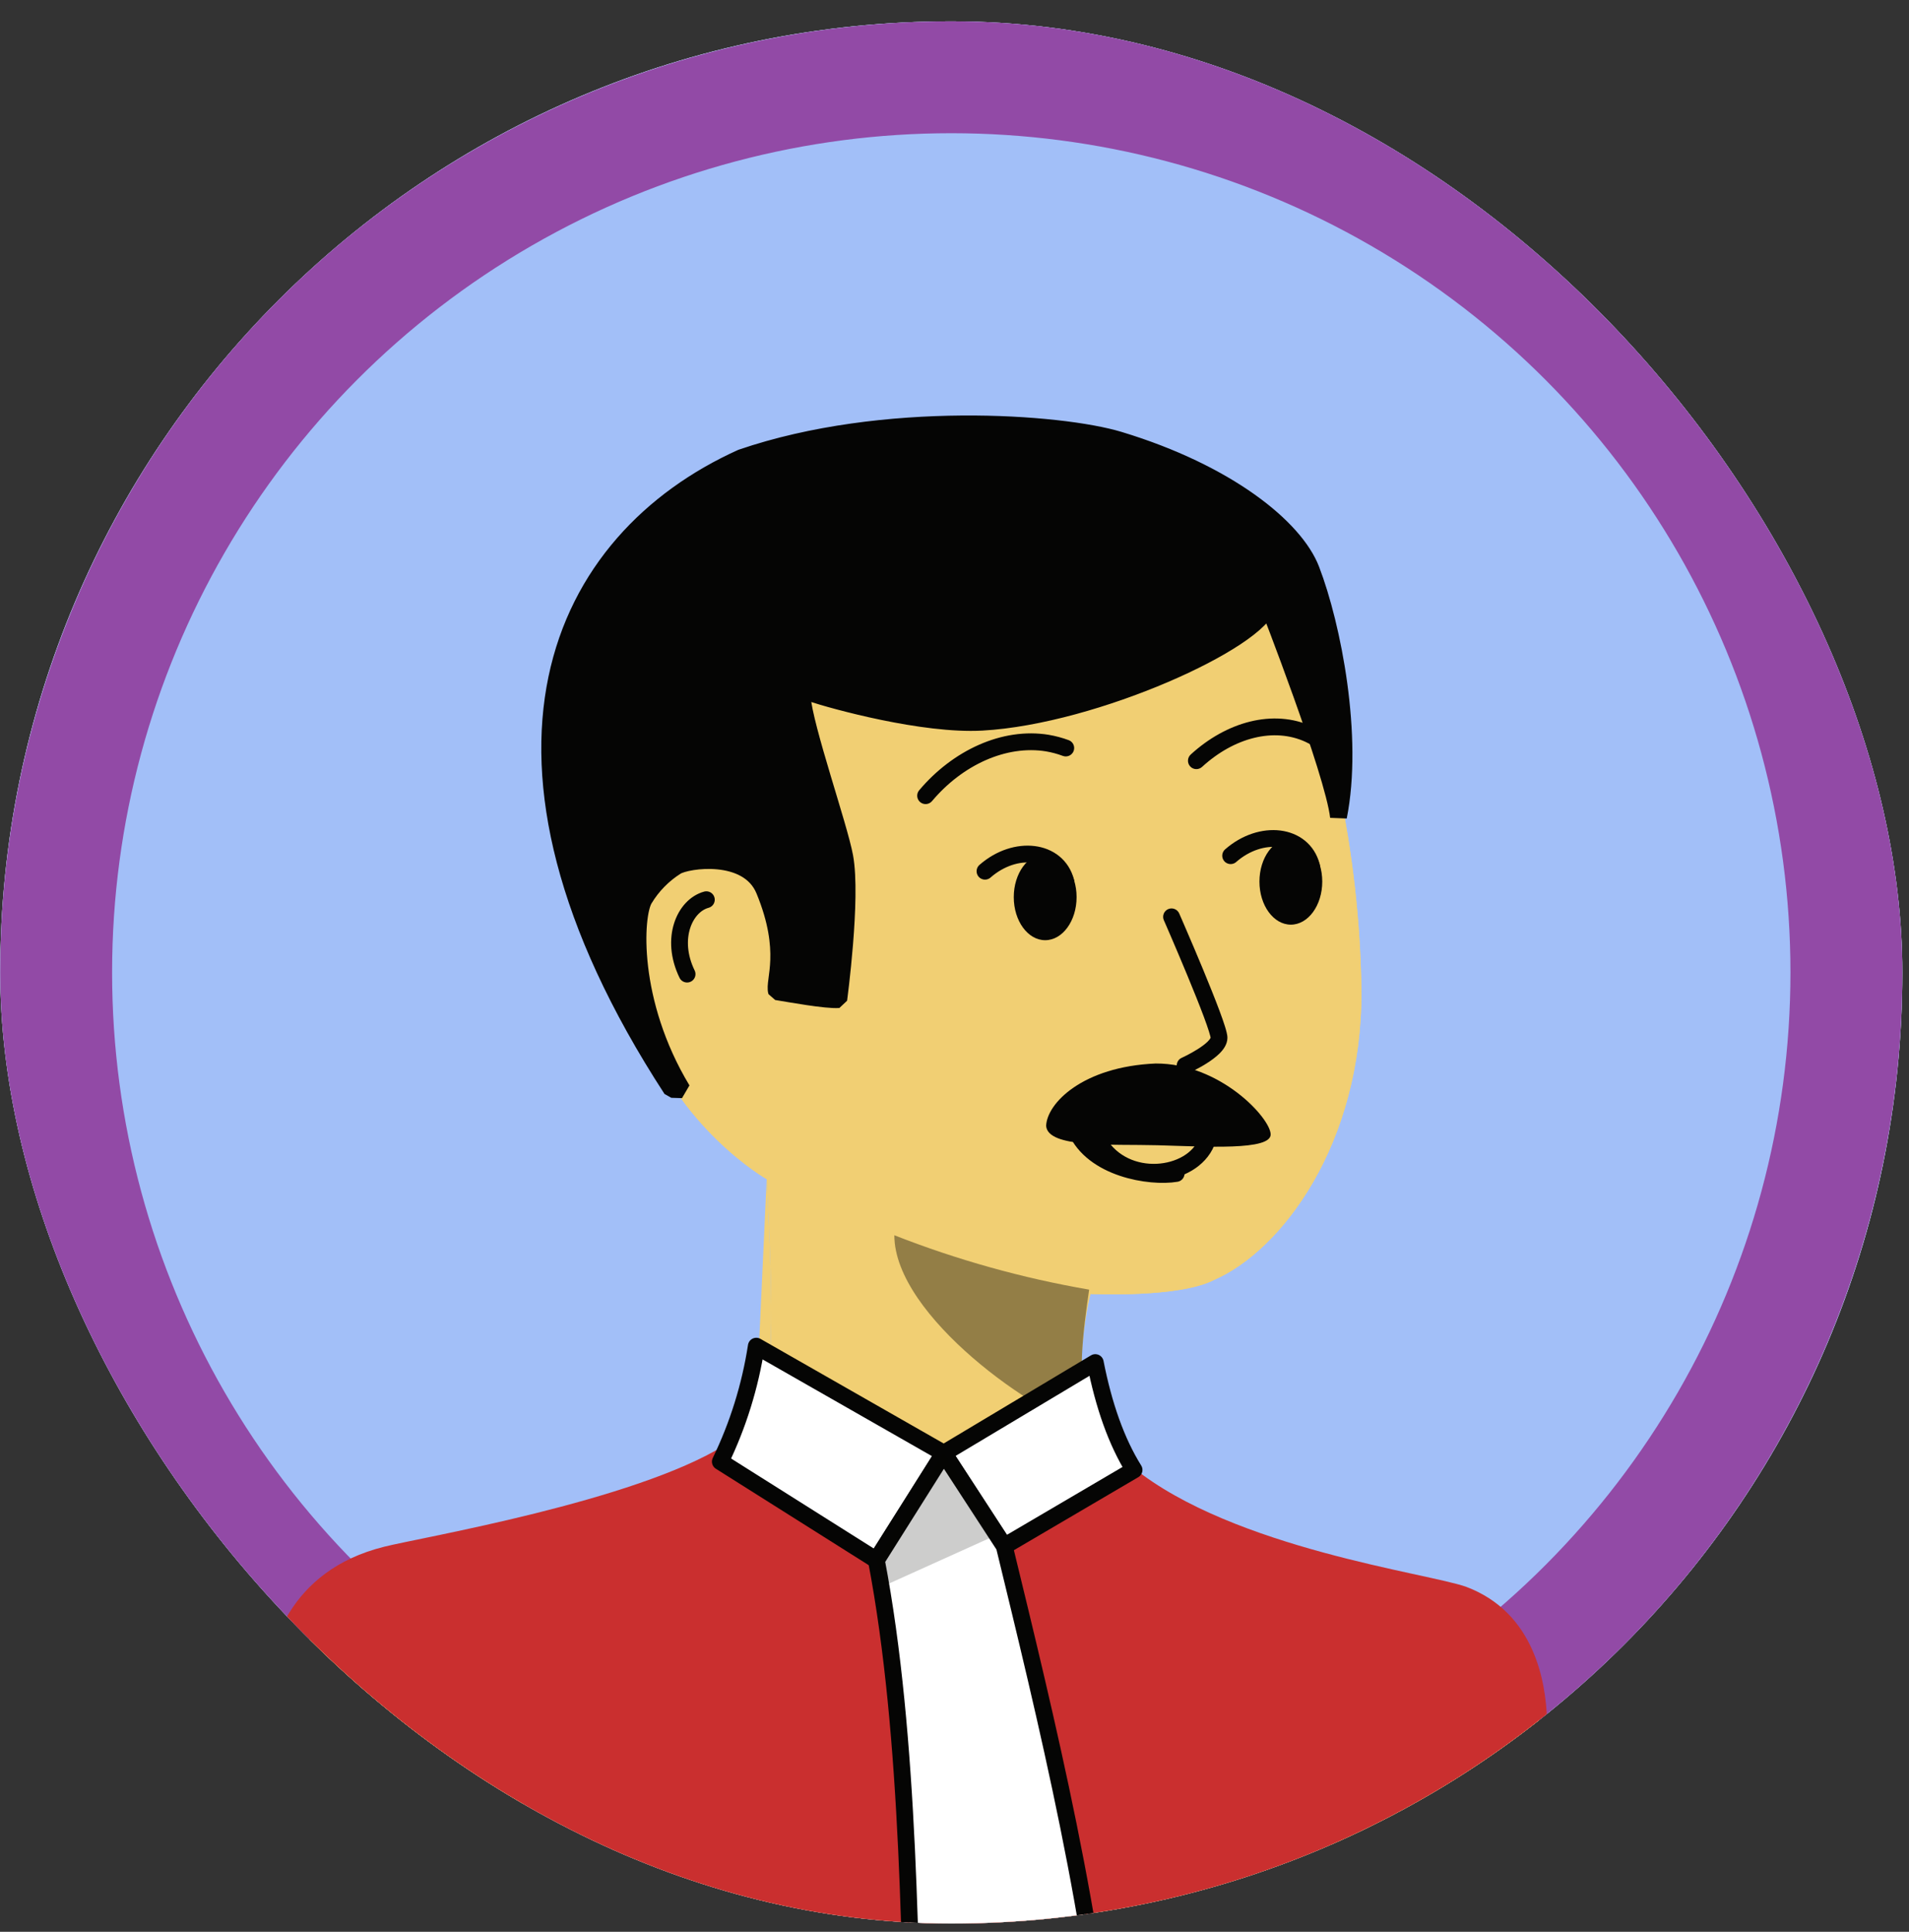<?xml version="1.0" encoding="UTF-8"?> <svg xmlns="http://www.w3.org/2000/svg" width="84" height="85" viewBox="0 0 84 85" fill="none"><rect x="0" y="0" width="84" height="85" fill="#333333" stroke="none"/> <g clip-path="url(#clip0_980_2635)"> <rect x="0.009" y="0.938" width="83.698" height="83.698" rx="41.849" fill="white"></rect> <rect x="0.009" y="0.938" width="83.698" height="83.698" fill="#A2BFF8"></rect> <circle cx="41.858" cy="42.787" r="39.387" stroke="#924AA6" stroke-width="4.923"></circle> <path d="M47.98 56.934C46.194 56.879 40.894 55.188 39.841 54.408Z" fill="#F1CF73"></path> <path d="M48.715 65.269C52.011 69.885 62.666 71.255 64.484 71.914C67.466 73.044 67.973 76.099 68.017 77.763C68.144 82.505 68.7 90.638 67.037 94.936" fill="#F1CF73"></path> <path d="M48.715 65.269C46.716 61.665 47.98 56.934 47.98 56.934C47.98 56.934 51.854 57.118 53.407 56.323C56.394 55.035 59.941 50.326 59.905 43.584C59.82 37.512 58.544 31.516 56.149 25.941C53.988 20.325 40.578 15.077 30.476 24.884C30.476 24.884 25.03 29.887 28.193 38.2" fill="#F1CF73"></path> <path d="M12.497 94.936C11.059 90.306 11.625 78.13 11.833 76.412C12.042 74.694 12.845 71.208 17.101 70.147C18.983 69.672 30.766 67.758 33.157 64.437" fill="#F1CF73"></path> <path d="M33.735 51.882C33.735 51.882 29.778 49.625 28.2 44.918C26.622 40.211 28.193 38.2 28.193 38.2C29.46 36.302 34.499 35.837 34.499 41.562" fill="#F1CF73"></path> <path d="M33.735 51.882C34.036 57.864 34.112 60.609 33.157 64.437Z" fill="#F1CF73"></path> <path d="M48.715 65.269C52.011 69.885 62.666 71.255 64.484 71.914C67.466 73.044 67.973 76.099 68.017 77.763C68.144 82.505 68.7 90.638 67.037 94.936H12.497C11.059 90.306 11.625 78.13 11.833 76.412C12.042 74.694 12.845 71.208 17.101 70.147C18.983 69.672 30.766 67.758 33.157 64.437C34.112 60.609 34.036 57.864 33.735 51.882C33.735 51.882 29.778 49.625 28.2 44.918C26.622 40.211 28.193 38.2 28.193 38.2C25.03 29.887 30.476 24.884 30.476 24.884C40.578 15.077 53.988 20.325 56.149 25.941C58.544 31.516 59.82 37.512 59.905 43.584C59.941 50.326 56.394 55.035 53.407 56.323C51.854 57.118 47.98 56.934 47.98 56.934C47.98 56.934 46.716 61.665 48.715 65.269Z" fill="#F1CF73"></path> <path opacity="0.4" d="M47.924 56.744C47.686 58.419 47.319 60.881 47.924 62.85C45.682 62.316 39.353 57.921 39.353 54.351C42.122 55.438 44.994 56.239 47.924 56.744Z" fill="#050504"></path> <path d="M31.081 39.587C30.125 39.848 29.474 41.298 30.233 42.861" stroke="#050504" stroke-width="0.739" stroke-linecap="round"></path> <path d="M11.62 74.319C11.411 76.037 10.842 88.213 12.287 92.844H67.085C68.757 88.546 68.198 80.412 68.07 75.671C68.025 74.007 67.516 70.952 64.52 69.822C62.847 69.218 54.29 68.143 49.859 64.573L40.874 65.312L31.888 63.589C27.906 66.064 18.543 67.645 16.913 68.054C12.637 69.115 11.83 72.601 11.62 74.319Z" fill="#CA2F2F"></path> <path d="M38.562 68.643L31.696 64.312C32.474 62.707 33.007 60.994 33.279 59.231L41.528 63.941L48.195 59.953C48.566 61.843 49.125 63.434 49.901 64.677L44.189 68.03L41.528 63.941L38.562 68.643Z" fill="white" stroke="#050504" stroke-width="0.739" stroke-linecap="round" stroke-linejoin="round"></path> <path d="M41.529 63.941L44.19 68.03C45.967 75.348 48.374 85.072 48.889 93.385L44.458 97.627L40.234 93.974C40.049 86.251 40.056 76.459 38.562 68.65L41.529 63.941Z" fill="white" stroke="#050504" stroke-width="0.739" stroke-linecap="round" stroke-linejoin="round"></path> <path opacity="0.2" d="M41.529 63.936L43.87 67.53L38.936 69.758L38.562 68.643L41.529 63.936Z" fill="#050504"></path> <path d="M29.55 47.934C19.956 33.177 24.639 23.74 32.625 20.136C38.877 17.994 46.678 18.581 49.248 19.359C54.012 20.802 56.979 23.209 57.694 25.061C58.647 27.537 59.599 32.422 58.897 35.942C58.659 33.933 55.8 26.611 55.8 26.611C55.462 28.163 48.19 31.498 43.21 31.777C40.637 31.921 36.672 30.829 35.683 30.497C35.326 30.377 35.278 30.425 35.295 30.639C35.404 32.03 36.919 36.332 37.172 37.696C37.51 39.527 36.907 43.983 36.907 43.983C36.35 44.024 34.747 43.728 34.168 43.635C34.023 43.153 34.747 41.88 33.63 39.173C32.915 37.429 30.233 37.831 29.759 38.124C29.186 38.484 28.705 38.974 28.354 39.556C27.916 40.264 27.692 44.084 30.021 47.949L29.55 47.934Z" fill="#050504" stroke="#050504" stroke-width="0.739" stroke-linecap="round" stroke-linejoin="bevel"></path> <path d="M48.343 50.256C49.515 52.2 52.452 51.832 53.09 50.256" stroke="#050504" stroke-width="0.739" stroke-miterlimit="10" stroke-linecap="round"></path> <path d="M46.032 49.539C46.106 50.524 48.926 50.338 50.927 50.391C53.071 50.451 55.929 50.632 55.912 49.91C55.896 49.188 53.688 46.782 50.853 46.794C47.633 46.931 46.066 48.55 46.032 49.539Z" fill="#050504"></path> <path d="M51.888 40.192C51.806 40.005 51.588 39.92 51.401 40.002C51.215 40.084 51.13 40.302 51.211 40.489L51.888 40.192ZM51.997 46.544C51.81 46.627 51.727 46.846 51.81 47.032C51.894 47.218 52.112 47.301 52.298 47.218L51.997 46.544ZM40.445 34.773C40.314 34.929 40.334 35.162 40.49 35.293C40.646 35.425 40.879 35.405 41.01 35.249L40.445 34.773ZM46.091 32.697L46.153 32.333L46.151 32.332L46.091 32.697ZM46.768 33.26C46.959 33.331 47.172 33.233 47.243 33.042C47.314 32.851 47.217 32.638 47.026 32.567L46.768 33.26ZM52.393 33.2C52.243 33.338 52.232 33.571 52.37 33.722C52.508 33.872 52.741 33.882 52.892 33.745L52.393 33.2ZM57.601 32.308L57.757 31.973L57.756 31.973L57.601 32.308ZM58.023 32.989C58.186 33.112 58.418 33.08 58.541 32.917C58.663 32.754 58.631 32.522 58.468 32.4L58.023 32.989ZM51.55 40.34C51.211 40.489 51.211 40.489 51.211 40.489C51.211 40.489 51.211 40.489 51.211 40.489C51.212 40.489 51.212 40.489 51.212 40.489C51.212 40.49 51.212 40.491 51.213 40.492C51.214 40.494 51.215 40.498 51.217 40.502C51.221 40.511 51.227 40.524 51.235 40.542C51.25 40.577 51.272 40.628 51.301 40.694C51.358 40.825 51.439 41.013 51.537 41.24C51.732 41.695 51.993 42.307 52.253 42.936C52.514 43.566 52.773 44.209 52.967 44.727C53.064 44.987 53.143 45.212 53.197 45.386C53.224 45.473 53.244 45.543 53.257 45.596C53.271 45.657 53.27 45.673 53.27 45.663H54.009C54.009 45.583 53.992 45.498 53.975 45.428C53.957 45.35 53.932 45.262 53.902 45.166C53.842 44.973 53.758 44.734 53.659 44.469C53.461 43.938 53.197 43.286 52.936 42.653C52.674 42.021 52.412 41.405 52.215 40.949C52.117 40.72 52.035 40.531 51.978 40.399C51.949 40.333 51.927 40.282 51.911 40.246C51.904 40.229 51.898 40.215 51.894 40.206C51.892 40.202 51.89 40.198 51.889 40.196C51.889 40.195 51.889 40.194 51.888 40.193C51.888 40.193 51.888 40.193 51.888 40.193C51.888 40.192 51.888 40.192 51.888 40.192C51.888 40.192 51.888 40.192 51.55 40.34ZM53.27 45.663C53.27 45.645 53.272 45.698 53.145 45.825C53.033 45.937 52.873 46.055 52.696 46.166C52.523 46.276 52.347 46.371 52.213 46.439C52.147 46.473 52.092 46.5 52.053 46.518C52.035 46.527 52.02 46.533 52.01 46.538C52.005 46.54 52.002 46.542 51.999 46.543C51.998 46.543 51.997 46.544 51.997 46.544C51.997 46.544 51.997 46.544 51.996 46.544C51.996 46.544 51.996 46.544 51.996 46.544C51.997 46.544 51.997 46.544 51.997 46.544C51.997 46.544 51.997 46.544 52.147 46.881C52.298 47.218 52.298 47.218 52.298 47.218C52.298 47.218 52.298 47.218 52.298 47.218C52.298 47.218 52.299 47.218 52.299 47.218C52.299 47.218 52.3 47.218 52.3 47.217C52.301 47.217 52.302 47.216 52.304 47.216C52.307 47.214 52.312 47.212 52.318 47.209C52.33 47.203 52.348 47.196 52.37 47.185C52.413 47.165 52.474 47.135 52.548 47.097C52.694 47.023 52.891 46.917 53.091 46.791C53.287 46.667 53.5 46.515 53.668 46.347C53.821 46.193 54.009 45.956 54.009 45.663H53.27ZM41.01 35.249C42.354 33.653 44.283 32.775 46.031 33.061L46.151 32.332C44.081 31.993 41.909 33.035 40.445 34.773L41.01 35.249ZM46.029 33.061C46.281 33.104 46.528 33.17 46.768 33.26L47.026 32.567C46.742 32.462 46.45 32.384 46.153 32.333L46.029 33.061ZM52.892 33.745C54.312 32.444 56.064 32.004 57.447 32.643L57.756 31.973C56.017 31.169 53.952 31.772 52.393 33.2L52.892 33.745ZM57.446 32.643C57.65 32.737 57.844 32.853 58.023 32.989L58.468 32.4C58.247 32.233 58.008 32.089 57.757 31.973L57.446 32.643Z" fill="#050504"></path> <path d="M47.343 49.708C48.074 51.416 50.601 51.827 51.753 51.633" stroke="#050504" stroke-width="0.739" stroke-miterlimit="10" stroke-linecap="round"></path> <path d="M45.99 41.369C46.753 41.369 47.372 40.521 47.372 39.474C47.372 38.427 46.753 37.578 45.99 37.578C45.227 37.578 44.608 38.427 44.608 39.474C44.608 40.521 45.227 41.369 45.99 41.369Z" fill="#050504"></path> <path d="M46.899 38.789C46.529 37.381 44.679 37.162 43.342 38.334" stroke="#050504" stroke-width="0.739" stroke-linecap="round"></path> <path d="M56.8 40.685C57.563 40.685 58.182 39.836 58.182 38.79C58.182 37.743 57.563 36.894 56.8 36.894C56.037 36.894 55.418 37.743 55.418 38.79C55.418 39.836 56.037 40.685 56.8 40.685Z" fill="#050504"></path> <path d="M57.709 38.105C57.339 36.697 55.489 36.478 54.151 37.65" stroke="#050504" stroke-width="0.739" stroke-linecap="round"></path> </g> <defs> <clipPath id="clip0_980_2635"> <rect x="0.009" y="0.938" width="83.698" height="83.698" rx="41.849" fill="white"></rect> </clipPath> </defs> </svg> 